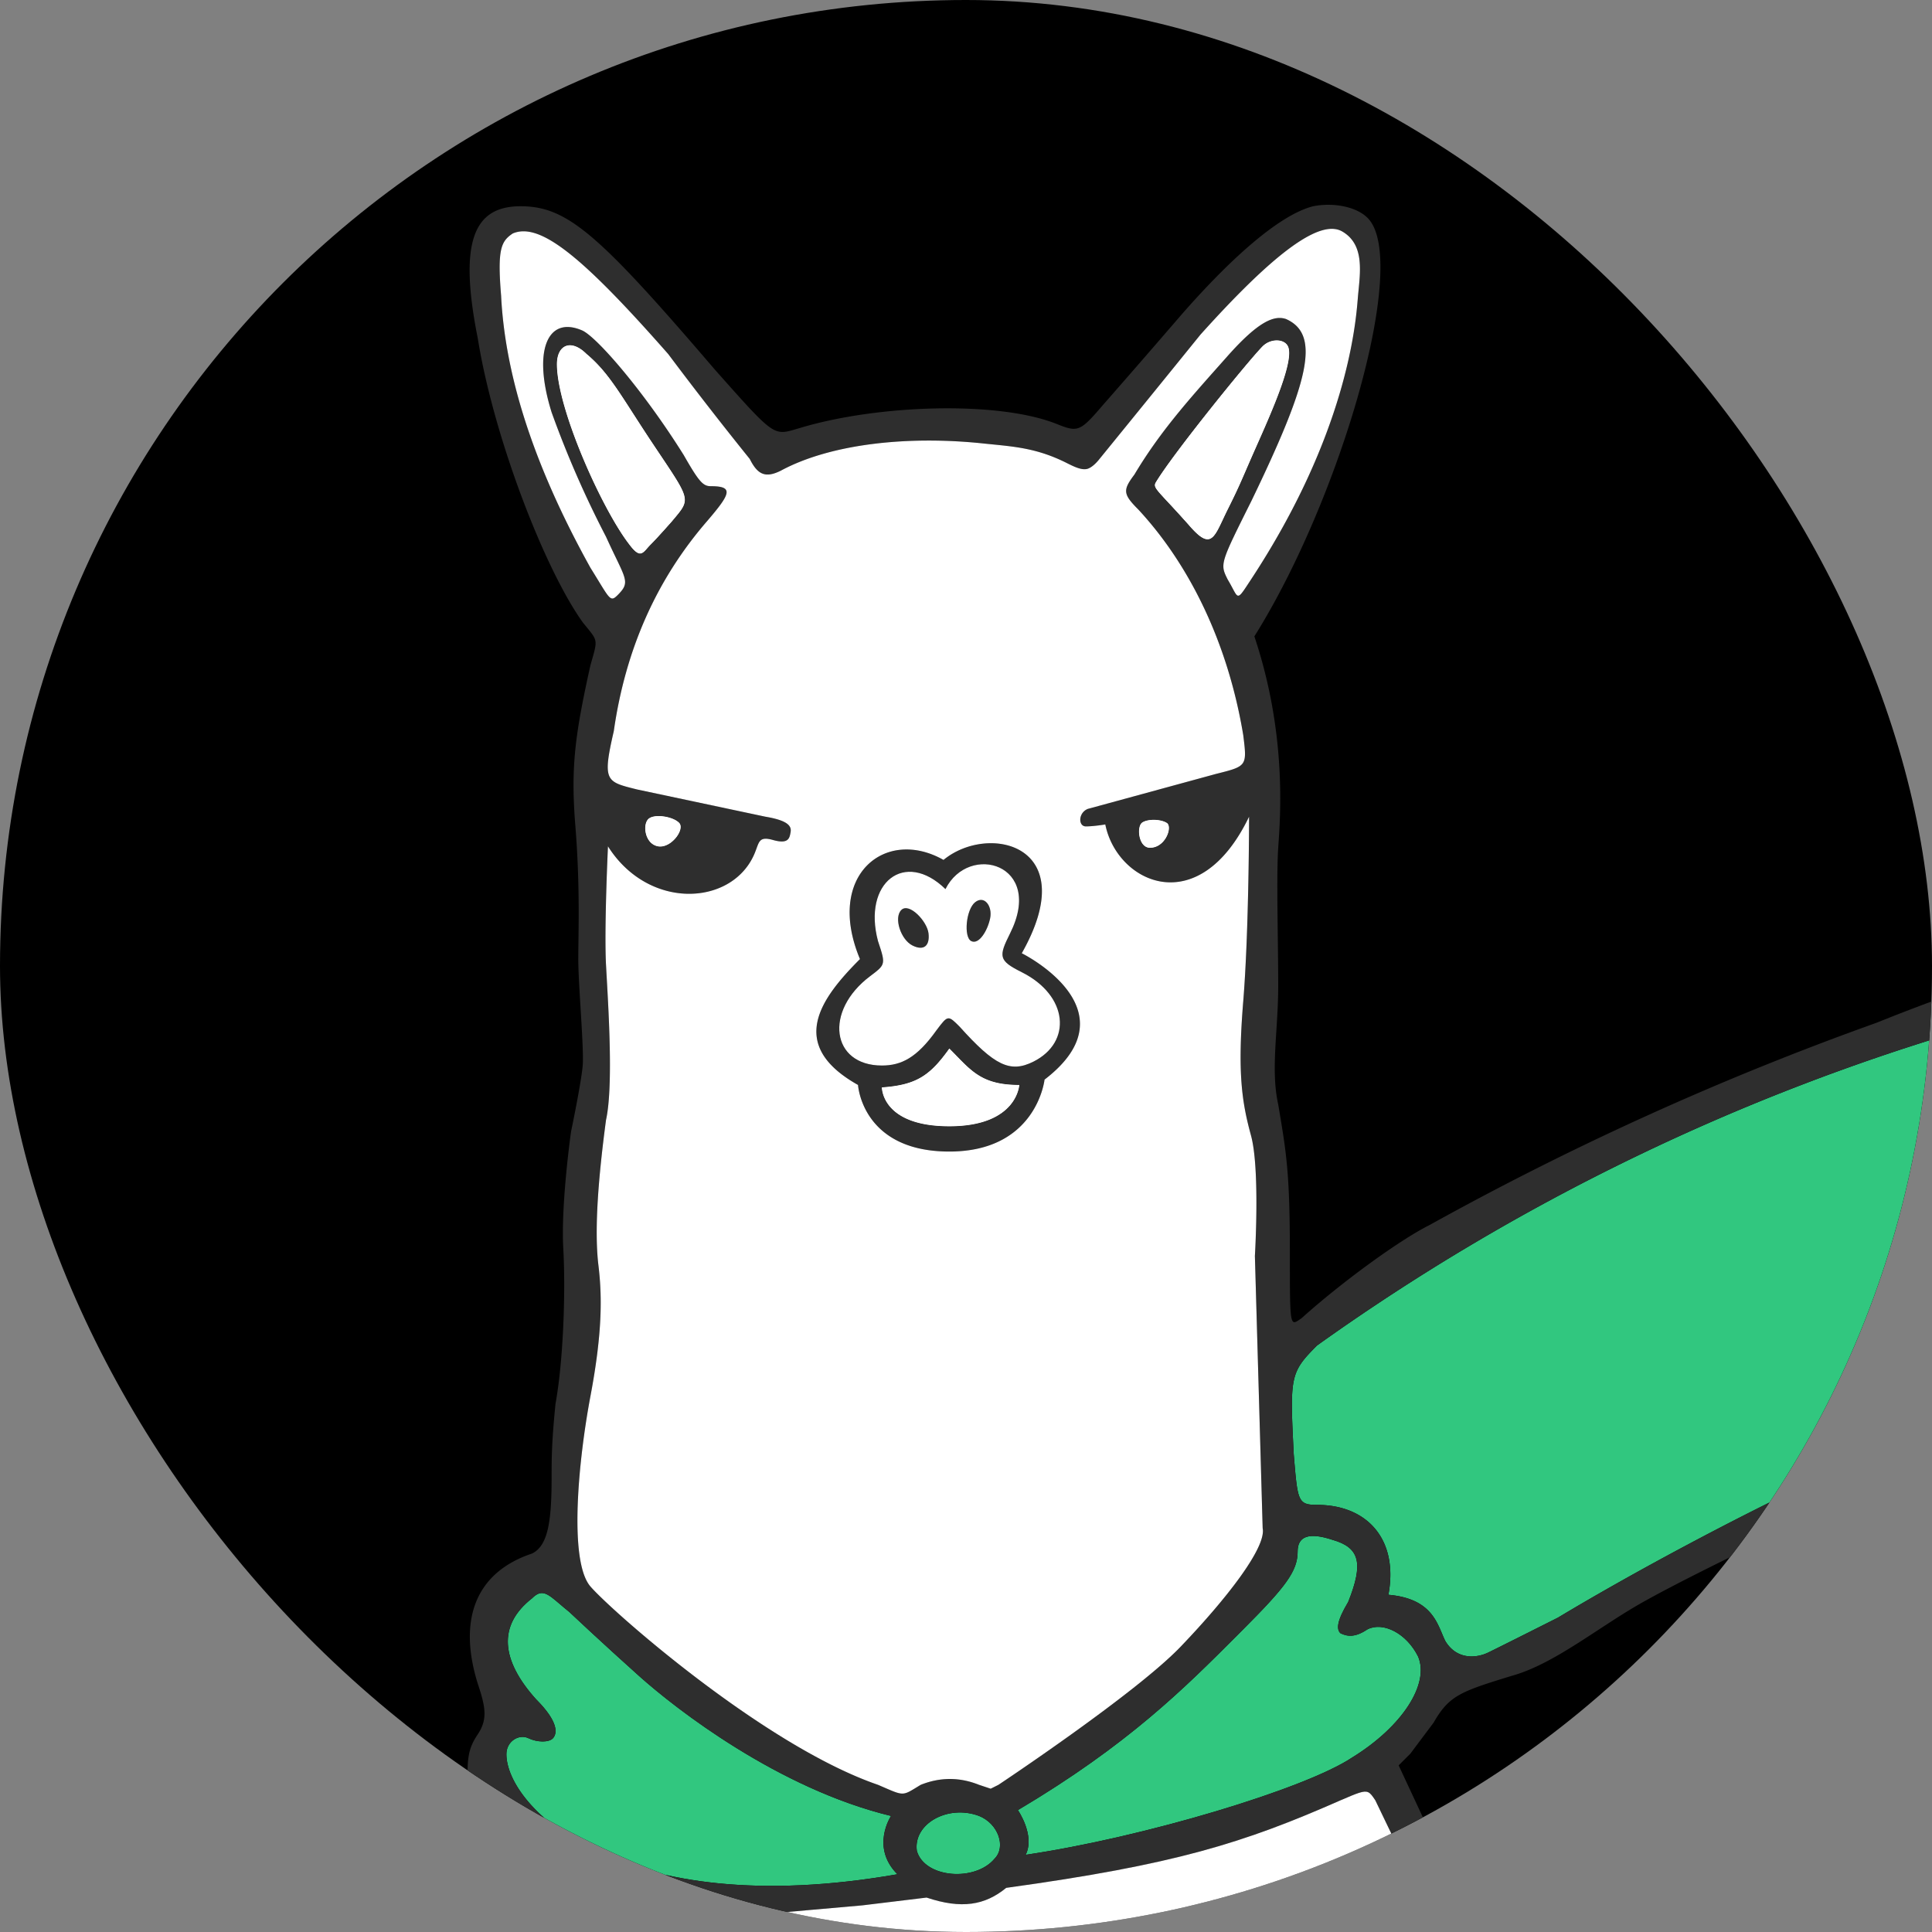 <svg xmlns="http://www.w3.org/2000/svg" fill="none" viewBox="0 0 512 512"><rect x="0" y="0" width="512" height="512" fill="#808080" stroke="none"/><g clip-path="url(#clip0_4190_3040)"><rect width="512" height="512" fill="#000" rx="256"/><path fill="#fff" d="M270.121 287.526s-.515 10.948-18.535 10.948c-18.019 0-17.877-10.304-17.877-10.304 9.125-.644 12.729-3.091 17.877-10.304.635.636 1.231 1.25 1.804 1.84 4.534 4.673 7.588 7.82 16.731 7.82m39.128-69.422c1.537 1.03-.372 6.569-4.491 6.569-3.089 0-3.604-5.668-2.057-6.698s5.012-.902 6.548.129m-129.227 0c1.545 1.718-2.202 6.826-5.663 6.182s-4.119-5.667-2.574-7.213c1.544-1.545 6.693-.687 8.237 1.031m-1.917-79.984s-3.601 4.121-5.661 6.182c-.332.333-.625.666-.895.973-1.398 1.593-2.18 2.483-4.77-.973-7.208-9.273-19.192-35.935-19.192-47.784 0-5.152 3.749-6.826 7.867-2.705 4.71 3.927 7.623 8.453 12.39 15.859 1.487 2.31 3.154 4.9 5.113 7.84q1.068 1.602 1.99 2.977c5.076 7.581 6.916 10.331 6.478 12.648-.25 1.318-1.237 2.496-2.787 4.345l-.004.005-.024.029-.013.016zm163.21-46.368c1.802 3.607-4.117 17.002-8.238 26.275a719 719 0 0 0-2.921 6.666l-.002.005c-1.561 3.602-2.342 5.404-4.802 10.331-.465.932-.879 1.813-1.261 2.624-2.569 5.465-3.656 7.778-9.036 1.497a332 332 0 0 0-5.543-6.079l-.001-.001c-3.327-3.577-3.865-4.155-3.206-5.254 4.636-7.728 24.715-32.46 28.317-36.064 2.059-2.06 5.663-2.06 6.693 0"/><path fill="#31C77F" d="M394.342 437.963c2.946-1.417 18.534-9.274 18.534-9.274 21.208-12.732 47.268-26.437 65.521-35.111 23.961-35.669 40.032-77.082 45.715-121.739a575.5 575.5 0 0 0-175.077 84.723c-7.208 7.213-7.208 8.243-6.178 28.851l.05.598c.981 11.8 1.064 12.797 6.128 12.797 13.386 0 21.624 9.274 18.907 23.828 10.256.882 12.489 6.197 14.211 10.295v.002c.29.69.565 1.345.862 1.939 3.089 5.152 8.38 4.508 11.327 3.091"/><path fill="#31C77F" d="M353.154 408.082c7.208 2.06 8.238 6.182 4.119 16.486-3.089 5.152-3.089 7.213-2.06 8.243 2.06 1.03 4.119 1.03 7.208-1.03 4.119-2.061 10.297 1.03 13.386 7.212 3.089 7.213-4.119 18.547-17.505 26.79-12.356 8.244-55.086 21.123-86.492 25.76 2.574-5.152-2.059-11.849-2.059-11.849 29.206-17.338 44.132-32.294 58.052-46.242l1.668-1.671c11.327-11.335 14.416-15.456 14.416-20.608q0-6.183 9.267-3.091m-202.333 19.062s8.752 8.243 18.534 17.001 36.925 29.882 66.786 37.094c0 0-5.519 8.243 1.689 15.456-73.623 12.88-103.629-17.903-103.629-31.813 0-3.481 3.374-5.41 5.806-4.251 2.431 1.16 5.52 1.16 6.55 0s1.687-4.121-4.491-10.303c-9.267-10.304-10.297-19.578-1.03-26.79 2.534-2.536 4.03-1.259 7.328 1.557.723.617 1.532 1.308 2.457 2.049m108.631 54.095c5.148 2.061 7.207 8.243 4.118 11.335-5.148 6.182-18.534 5.151-20.594-2.061-1.029-7.213 8.238-12.365 16.476-9.274"/><path fill="#2E2E2E" fill-rule="evenodd" d="M348.005 54.658c-8.237 2.061-20.593 12.365-35.009 28.851a3425 3425 0 0 1-20.594 23.699c-6.178 7.213-6.691 7.42-12.357 5.152-15.445-6.182-47.366-5.152-67.96 1.031q-.581.167-1.098.321c-1.6.474-2.771.821-3.916.751-3.129-.192-6.067-3.5-17.029-15.841l-.61-.687c-30.891-36.064-39.128-43.277-51.485-43.277s-16.475 9.274-11.326 35.034c4.118 25.759 17.504 60.793 27.801 75.218.394.493.751.929 1.071 1.321l.001.001c1.294 1.584 2.002 2.452 2.244 3.435.293 1.189-.098 2.547-.962 5.55l-.144.503-.087.304-.063.22c-4.119 18.547-5.149 26.79-4.119 41.216 1.176 13.891 1.028 24.9.93 32.207v.002a352 352 0 0 0-.043 4.498c0 3.037.306 8.062.612 13.102v.001l.001.001c.382 6.289.766 12.601.559 15.103-.372 4.508-3.089 17.517-3.089 17.517s-2.716 19.191-2.059 30.911 0 29.882-2.059 41.216c-1.03 10.304-1.03 14.426-1.03 19.577 0 11.85-1.03 18.032-5.149 20.093-15.445 5.152-19.564 18.032-14.415 34.518 2.059 6.182 2.66 9.402 0 13.395-2.06 3.091-2.717 5.281-2.717 10.433 0 5.667 5.433 13.18 7.865 16.357 1.215 1.587-.069 5.703-1.658 9.424q4.04 1.755 8.143 3.388c1.99-4.391 2.741-3.827 5.871-1.478 10.297 6.183 27.802 10.304 49.426 10.304l35.01-3.091 16.992-2.061c9.267 3.092 15.445 2.061 21.109-2.576 44.791-6.182 62.809-11.849 88.551-23.183 4.54-1.947 6.22-2.668 7.357-2.162.668.297 1.148 1.017 1.911 2.162l5.742 11.935a284 284 0 0 0 8.334-4.371l-.688-1.377-.002-.005-7.208-15.456 3.089-3.091 6.178-8.243c4.119-7.213 7.208-8.243 20.594-12.365 11.327-3.091 23.087-12.955 34.889-19.577 11.801-6.622 32.569-16.486 32.569-16.486q5.432-7.082 10.419-14.504c-18.253 8.674-44.313 22.379-65.521 35.111 0 0-15.588 7.857-18.534 9.274-2.947 1.417-8.238 2.061-11.327-3.091-.297-.594-.572-1.249-.862-1.939v-.002c-1.722-4.098-3.955-9.413-14.211-10.295 2.717-14.554-5.521-23.828-18.907-23.828-5.064 0-5.147-.997-6.128-12.797l-.05-.598c-1.03-20.608-1.03-21.638 6.178-28.851a575.5 575.5 0 0 1 175.077-84.723q.708-5.567 1.2-11.198a539 539 0 0 0-28 10.399 798 798 0 0 0-118.416 53.58c-8.237 4.122-23.683 15.456-33.98 24.73l-.157.105-.058.039-.061.042-.142.097-.002.002c-.714.488-1.237.845-1.62.732-1.049-.312-1.049-4.158-1.049-18.534 0-20.676-.94-26.299-2.82-37.546l-.269-1.609c-1.344-6.052-.934-12.544-.486-19.618.238-3.764.486-7.693.486-11.809 0-3.912-.056-8.386-.113-12.903v-.006c-.116-9.16-.233-18.494.113-23.669l.035-.513.025-.37c.58-8.433 2.059-29.932-6.381-55.145 22.654-36.063 41.331-99.561 30.004-110.896-3.089-3.09-9.267-4.121-14.416-3.09m-16.475 78.31c-8.237 16.486-8.237 16.486-6.178 20.608.551.919.971 1.709 1.313 2.352.639 1.202 1.003 1.888 1.437 1.935.577.063 1.277-1.006 2.908-3.494l.001-.002.131-.199.19-.29.198-.302c25.341-38.541 27.734-67.597 28.294-74.395l.025-.308c.055-.663.122-1.342.19-2.033.567-5.758 1.208-12.264-4.309-15.484-6.178-3.607-19.051 6.697-37.586 27.305a16949 16949 0 0 1-26.772 32.973s-1.544 2.06-3.087 2.576c-1.542.515-3.604-.516-5.663-1.546-7.356-3.68-13.07-4.247-19.709-4.906h-.002q-1.192-.117-2.43-.246c-19.564-2.061-40.158 0-53.544 7.213-4.119 2.061-6.178 1.03-8.238-3.091a1005 1005 0 0 1-21.623-27.82c-22.654-25.76-33.98-35.034-41.188-31.943-3.089 2.06-4.119 4.122-3.089 16.486 1.029 20.608 8.237 44.307 23.683 72.128a337 337 0 0 1 2.092 3.398l.003.005.003.004c3.103 5.086 3.378 5.538 5.11 3.805 2.901-2.903 2.467-3.802-.494-9.944a247 247 0 0 1-2.595-5.512 268 268 0 0 1-14.416-32.972c-5.149-16.486-1.03-25.76 8.237-21.638 4.119 2.06 16.476 16.486 26.773 32.972 4.118 7.213 5.148 8.243 7.207 8.243 6.179 0 5.149 2.061-1.029 9.274q-20.08 23.184-24.713 55.641c-3.034 13.156-2.095 13.391 5.745 15.347l.433.109 33.98 7.212c6.181 1.031 6.975 2.576 6.695 4.122l-.012.067c-.274 1.526-.564 3.136-4.623 1.994-3.248-.914-3.613.09-4.381 2.2-.206.566-.441 1.212-.768 1.921-6.178 13.395-27.944 14.426-38.611-2.447 0 0-1.03 21.767-.517 31.427.052.988.115 2.107.184 3.329.607 10.728 1.664 29.433-.184 37.758-2.06 15.456-3.09 28.851-2.06 38.124 1.03 8.243 1.172 17.903-2.059 35.033-3.232 17.131-5.806 43.792 0 50.489 5.806 6.698 46.194 42.246 76.197 52.55l.15.064.122.053.204.088.574.248.389.169.059.026.028.011.007.004c2.824 1.226 4.081 1.771 5.259 1.635.943-.108 1.836-.654 3.444-1.636q.495-.303 1.091-.662 7.723-3.091 15.446 0l3.089 1.031 2.059-1.031s36.269-24.085 48.253-36.579 22.796-26.275 21.766-31.427l-2.059-72.127s1.402-23.055-1.03-31.942-3.606-16.615-2.059-35.548 1.547-48.944 1.547-48.944c-13.386 27.821-35.01 17.517-38.099 2.061 0 0-3.087.515-5.149.515s-2.059-3.606.513-4.636l33.98-9.274c4.152-1.038 6.211-1.554 7.101-2.864.875-1.29.618-3.351.107-7.44-4.119-24.729-14.416-45.337-27.802-59.762-4.119-4.122-4.119-5.152-1.03-9.274 6.599-11.066 14.098-19.495 22.928-29.42l1.785-2.007c8.238-9.273 12.356-10.819 15.446-9.788 9.267 4.121 6.178 16.486-9.268 48.428m-159.086 11.334c2.06-2.061 5.661-6.182 5.661-6.182l.492-.588.013-.016.024-.029.004-.005c1.55-1.849 2.537-3.027 2.787-4.345.438-2.317-1.402-5.067-6.478-12.648q-.922-1.375-1.99-2.977c-1.959-2.94-3.626-5.53-5.113-7.84-4.767-7.406-7.68-11.932-12.39-15.859-4.118-4.121-7.867-2.447-7.867 2.705 0 11.849 11.984 38.511 19.192 47.784 2.59 3.456 3.372 2.566 4.77.973.27-.307.563-.64.895-.973m160.633-26.275c4.121-9.273 10.04-22.668 8.238-26.275-1.03-2.06-4.634-2.06-6.693 0-3.602 3.605-23.681 28.336-28.317 36.064-.659 1.099-.121 1.677 3.206 5.254l.001.001a332 332 0 0 1 5.543 6.079c5.38 6.281 6.467 3.968 9.036-1.497.382-.811.796-1.692 1.261-2.624 2.46-4.927 3.241-6.729 4.802-10.331l.002-.005a719 719 0 0 1 2.921-6.666M174.359 224.286c3.461.644 7.208-4.464 5.663-6.182s-6.693-2.576-8.237-1.031-.887 6.569 2.574 7.213m130.399.387c4.119 0 6.028-5.539 4.491-6.569s-5.001-1.159-6.548-.129-1.032 6.698 2.057 6.698m52.515 199.895c4.119-10.304 3.089-14.426-4.119-16.486q-9.267-3.092-9.267 3.091c0 5.152-3.089 9.273-14.416 20.608l-1.668 1.671c-13.92 13.948-28.846 28.904-58.052 46.242 0 0 4.633 6.697 2.059 11.849 31.406-4.637 74.136-17.516 86.492-25.76 13.386-8.243 20.594-19.577 17.505-26.79-3.089-6.182-9.267-9.273-13.386-7.212-3.089 2.06-5.148 2.06-7.208 1.03-1.029-1.03-1.029-3.091 2.06-8.243m-187.918 19.577a1127 1127 0 0 1-18.534-17.001c-.925-.741-1.734-1.432-2.457-2.049-3.298-2.816-4.794-4.093-7.328-1.557-9.267 7.212-8.237 16.486 1.03 26.79 6.178 6.182 5.521 9.144 4.491 10.303s-4.119 1.16-6.55 0-5.806.77-5.806 4.251c0 13.91 30.006 44.693 103.629 31.813-7.208-7.213-1.689-15.456-1.689-15.456-29.861-7.212-57.004-28.335-66.786-37.094m94.215 48.429c3.089-3.092 1.03-9.274-4.118-11.335-8.238-3.091-17.505 2.061-16.476 9.274 2.06 7.212 15.446 8.243 20.594 2.061" clip-rule="evenodd"/><path fill="#2E2E2E" fill-rule="evenodd" d="M250.042 227.892c-15.446-8.758-31.406 4.122-22.139 26.275-10.297 10.304-19.564 22.669-.515 33.359 0 0 1.03 17.646 24.198 17.646s25.228-19.063 25.228-19.063c24.198-18.547-6.036-33.487-6.036-33.487 16.333-28.851-8.895-34.518-20.736-24.73m20.736 29.753c-6.178-3.091-6.178-4.122-3.089-10.304 9.203-18.418-10.954-24.085-17.132-11.721-10.812-10.532-21.996-1.674-17.878 13.782 1.12 3.361 1.631 4.895 1.202 6.091-.359 1.005-1.381 1.772-3.261 3.182-12.356 9.274-10.297 23.699 3.089 23.699 5.149 0 9.267-2.061 14.416-9.273 1.625-2.169 2.395-3.196 3.21-3.233.734-.033 1.504.737 2.968 2.202 9.267 10.304 13.386 12.365 19.564 9.274 10.297-5.152 9.268-17.517-3.089-23.699m-19.192 40.829c18.02 0 18.535-10.948 18.535-10.948-9.143 0-12.197-3.147-16.731-7.82-.573-.59-1.169-1.204-1.804-1.84-5.148 7.213-8.752 9.66-17.877 10.304 0 0-.142 10.304 17.877 10.304" clip-rule="evenodd"/><path fill="#2E2E2E" d="M258.422 239.098c-2.432 1.932-3.089 9.273-1.03 10.304 2.06 1.03 4.349-2.834 5.006-6.054s-1.544-6.182-3.976-4.25m-19.564 2.061c-2.06 2.06-.143 7.856 2.946 9.402s4.634 0 4.261-3.22c-.372-3.22-5.148-8.243-7.207-6.182"/><path fill="#fff" fill-rule="evenodd" d="M178.105 138.12s-3.601 4.121-5.661 6.182c-.332.333-.625.666-.895.973-1.398 1.593-2.18 2.483-4.77-.973-7.208-9.273-19.192-35.935-19.192-47.784 0-5.152 3.749-6.826 7.867-2.705 4.71 3.927 7.623 8.453 12.39 15.859 1.487 2.31 3.154 4.9 5.113 7.84q1.068 1.602 1.99 2.977c5.076 7.581 6.916 10.331 6.478 12.648-.25 1.318-1.237 2.496-2.787 4.345l-.004.005-.024.029-.013.016zm163.21-46.368c1.802 3.607-4.117 17.002-8.238 26.275a719 719 0 0 0-2.921 6.666l-.002.005c-1.561 3.602-2.342 5.404-4.802 10.331-.465.932-.879 1.813-1.261 2.624-2.569 5.465-3.656 7.778-9.036 1.497a332 332 0 0 0-5.543-6.079l-.001-.001c-3.327-3.577-3.865-4.155-3.206-5.254 4.636-7.728 24.715-32.46 28.317-36.064 2.059-2.06 5.663-2.06 6.693 0M180.022 218.104c1.545 1.718-2.202 6.826-5.663 6.182s-4.119-5.667-2.574-7.213c1.544-1.545 6.693-.687 8.237 1.031m129.227 0c1.537 1.03-.372 6.569-4.491 6.569-3.089 0-3.604-5.668-2.057-6.698s5.012-.902 6.548.129m-57.663 80.37c18.02 0 18.535-10.948 18.535-10.948-9.143 0-12.197-3.147-16.731-7.82-.573-.59-1.169-1.204-1.804-1.84-5.148 7.213-8.752 9.66-17.877 10.304 0 0-.142 10.304 17.877 10.304" clip-rule="evenodd"/><path fill="#fff" fill-rule="evenodd" d="M267.689 247.341c-3.089 6.182-3.089 7.213 3.089 10.304 12.357 6.182 13.386 18.547 3.089 23.699-6.178 3.091-10.297 1.03-19.564-9.274-1.464-1.465-2.234-2.235-2.968-2.202-.815.037-1.585 1.064-3.21 3.233-5.149 7.212-9.267 9.273-14.416 9.273-13.386 0-15.445-14.425-3.089-23.699 1.88-1.41 2.902-2.177 3.261-3.182.429-1.196-.082-2.73-1.202-6.091-4.118-15.456 7.066-24.314 17.878-13.782 6.178-12.364 26.335-6.697 17.132 11.721m-10.297 2.061c-2.059-1.031-1.402-8.372 1.03-10.304s4.633 1.03 3.976 4.25-2.946 7.084-5.006 6.054m-15.588 1.159c-3.089-1.546-5.006-7.342-2.946-9.402 2.059-2.061 6.835 2.962 7.207 6.182.373 3.22-1.172 4.766-4.261 3.22" clip-rule="evenodd"/><path fill="#fff" fill-rule="evenodd" d="M325.352 153.576c-2.059-4.122-2.059-4.122 6.178-20.608 15.446-31.942 18.535-44.307 9.268-48.428-3.09-1.03-7.208.515-15.446 9.788l-1.785 2.008c-8.83 9.924-16.329 18.353-22.928 29.419-3.089 4.122-3.089 5.152 1.03 9.274 13.386 14.425 23.683 35.033 27.802 59.762.511 4.089.768 6.15-.107 7.44-.89 1.31-2.949 1.826-7.101 2.864l-33.98 9.274c-2.572 1.03-2.574 4.636-.513 4.636s5.149-.515 5.149-.515c3.089 15.456 24.713 25.76 38.099-2.061 0 0 0 30.01-1.547 48.944-1.547 18.933-.372 26.661 2.059 35.548s1.03 31.942 1.03 31.942l2.059 72.127c1.03 5.152-9.782 18.934-21.766 31.427-11.984 12.494-48.253 36.579-48.253 36.579l-2.059 1.031-3.089-1.031q-7.723-3.091-15.446 0c-.399.239-.76.46-1.091.662-1.608.982-2.501 1.528-3.444 1.636-1.178.136-2.435-.409-5.259-1.635l-.007-.004-.028-.011-.059-.026-.389-.169-.574-.248-.204-.088-.122-.053-.15-.064c-30.003-10.304-70.391-45.852-76.197-52.55-5.806-6.697-3.232-33.358 0-50.489 3.231-17.13 3.089-26.79 2.059-35.033-1.03-9.273 0-22.668 2.06-38.124 1.848-8.325.791-27.03.184-37.758a910 910 0 0 1-.184-3.329c-.513-9.66.517-31.427.517-31.427 10.667 16.873 32.433 15.842 38.611 2.447.327-.709.562-1.355.768-1.921.768-2.11 1.133-3.114 4.381-2.2 4.059 1.142 4.349-.468 4.623-1.994l.012-.067c.28-1.546-.514-3.091-6.695-4.122l-33.98-7.212-.433-.109c-7.84-1.956-8.779-2.191-5.745-15.347q4.634-32.457 24.713-55.641c6.178-7.213 7.208-9.274 1.029-9.274-2.059 0-3.089-1.03-7.207-8.243-10.297-16.486-22.654-30.911-26.773-32.972-9.267-4.122-13.386 5.152-8.237 21.638a268 268 0 0 0 14.416 32.972 247 247 0 0 0 2.595 5.512c2.961 6.142 3.395 7.041.494 9.944-1.732 1.733-2.007 1.281-5.11-3.805l-.003-.004-.003-.005a337 337 0 0 0-2.092-3.398c-15.446-27.821-22.654-51.52-23.683-72.128-1.03-12.364 0-14.425 3.089-16.486 7.208-3.091 18.534 6.182 41.188 31.942a1005 1005 0 0 0 21.623 27.821c2.06 4.121 4.119 5.152 8.238 3.091 13.386-7.213 33.98-9.274 53.544-7.213q1.238.129 2.43.246h.002c6.639.659 12.353 1.226 19.709 4.906 2.059 1.03 4.121 2.061 5.663 1.546 1.543-.516 3.087-2.576 3.087-2.576q13.407-16.47 26.772-32.973c18.535-20.608 31.408-30.912 37.586-27.305 5.517 3.22 4.876 9.726 4.309 15.484a134 134 0 0 0-.19 2.032l-.025.309c-.56 6.798-2.953 35.854-28.294 74.395l-.198.302-.19.29-.131.199-.001.002c-1.631 2.488-2.331 3.557-2.908 3.494-.434-.047-.798-.733-1.437-1.935-.342-.643-.762-1.433-1.313-2.352m-97.449 100.591c-9.267-22.153 6.693-35.033 22.139-26.275 11.841-9.788 37.069-4.121 20.736 24.73 0 0 30.234 14.94 6.036 33.487 0 0-2.06 19.063-25.228 19.063s-24.198-17.646-24.198-17.646c-19.049-10.69-9.782-23.055.515-33.359" clip-rule="evenodd"/><path fill="#fff" d="M193.551 508.029c-21.624 0-39.129-4.121-49.426-10.304-3.13-2.349-3.881-2.913-5.871 1.478 32.39 12.882 67.716 19.965 104.696 19.965 45.768 0 89.003-10.849 127.273-30.115l-5.742-11.935c-.763-1.145-1.243-1.865-1.911-2.162-1.137-.506-2.817.215-7.357 2.162-25.742 11.334-43.76 17.001-88.551 23.183-5.664 4.637-11.842 5.668-21.109 2.576l-16.992 2.061z"/></g><defs><clipPath id="clip0_4190_3040"><rect width="512" height="512" fill="#fff" rx="256"/></clipPath></defs></svg>
